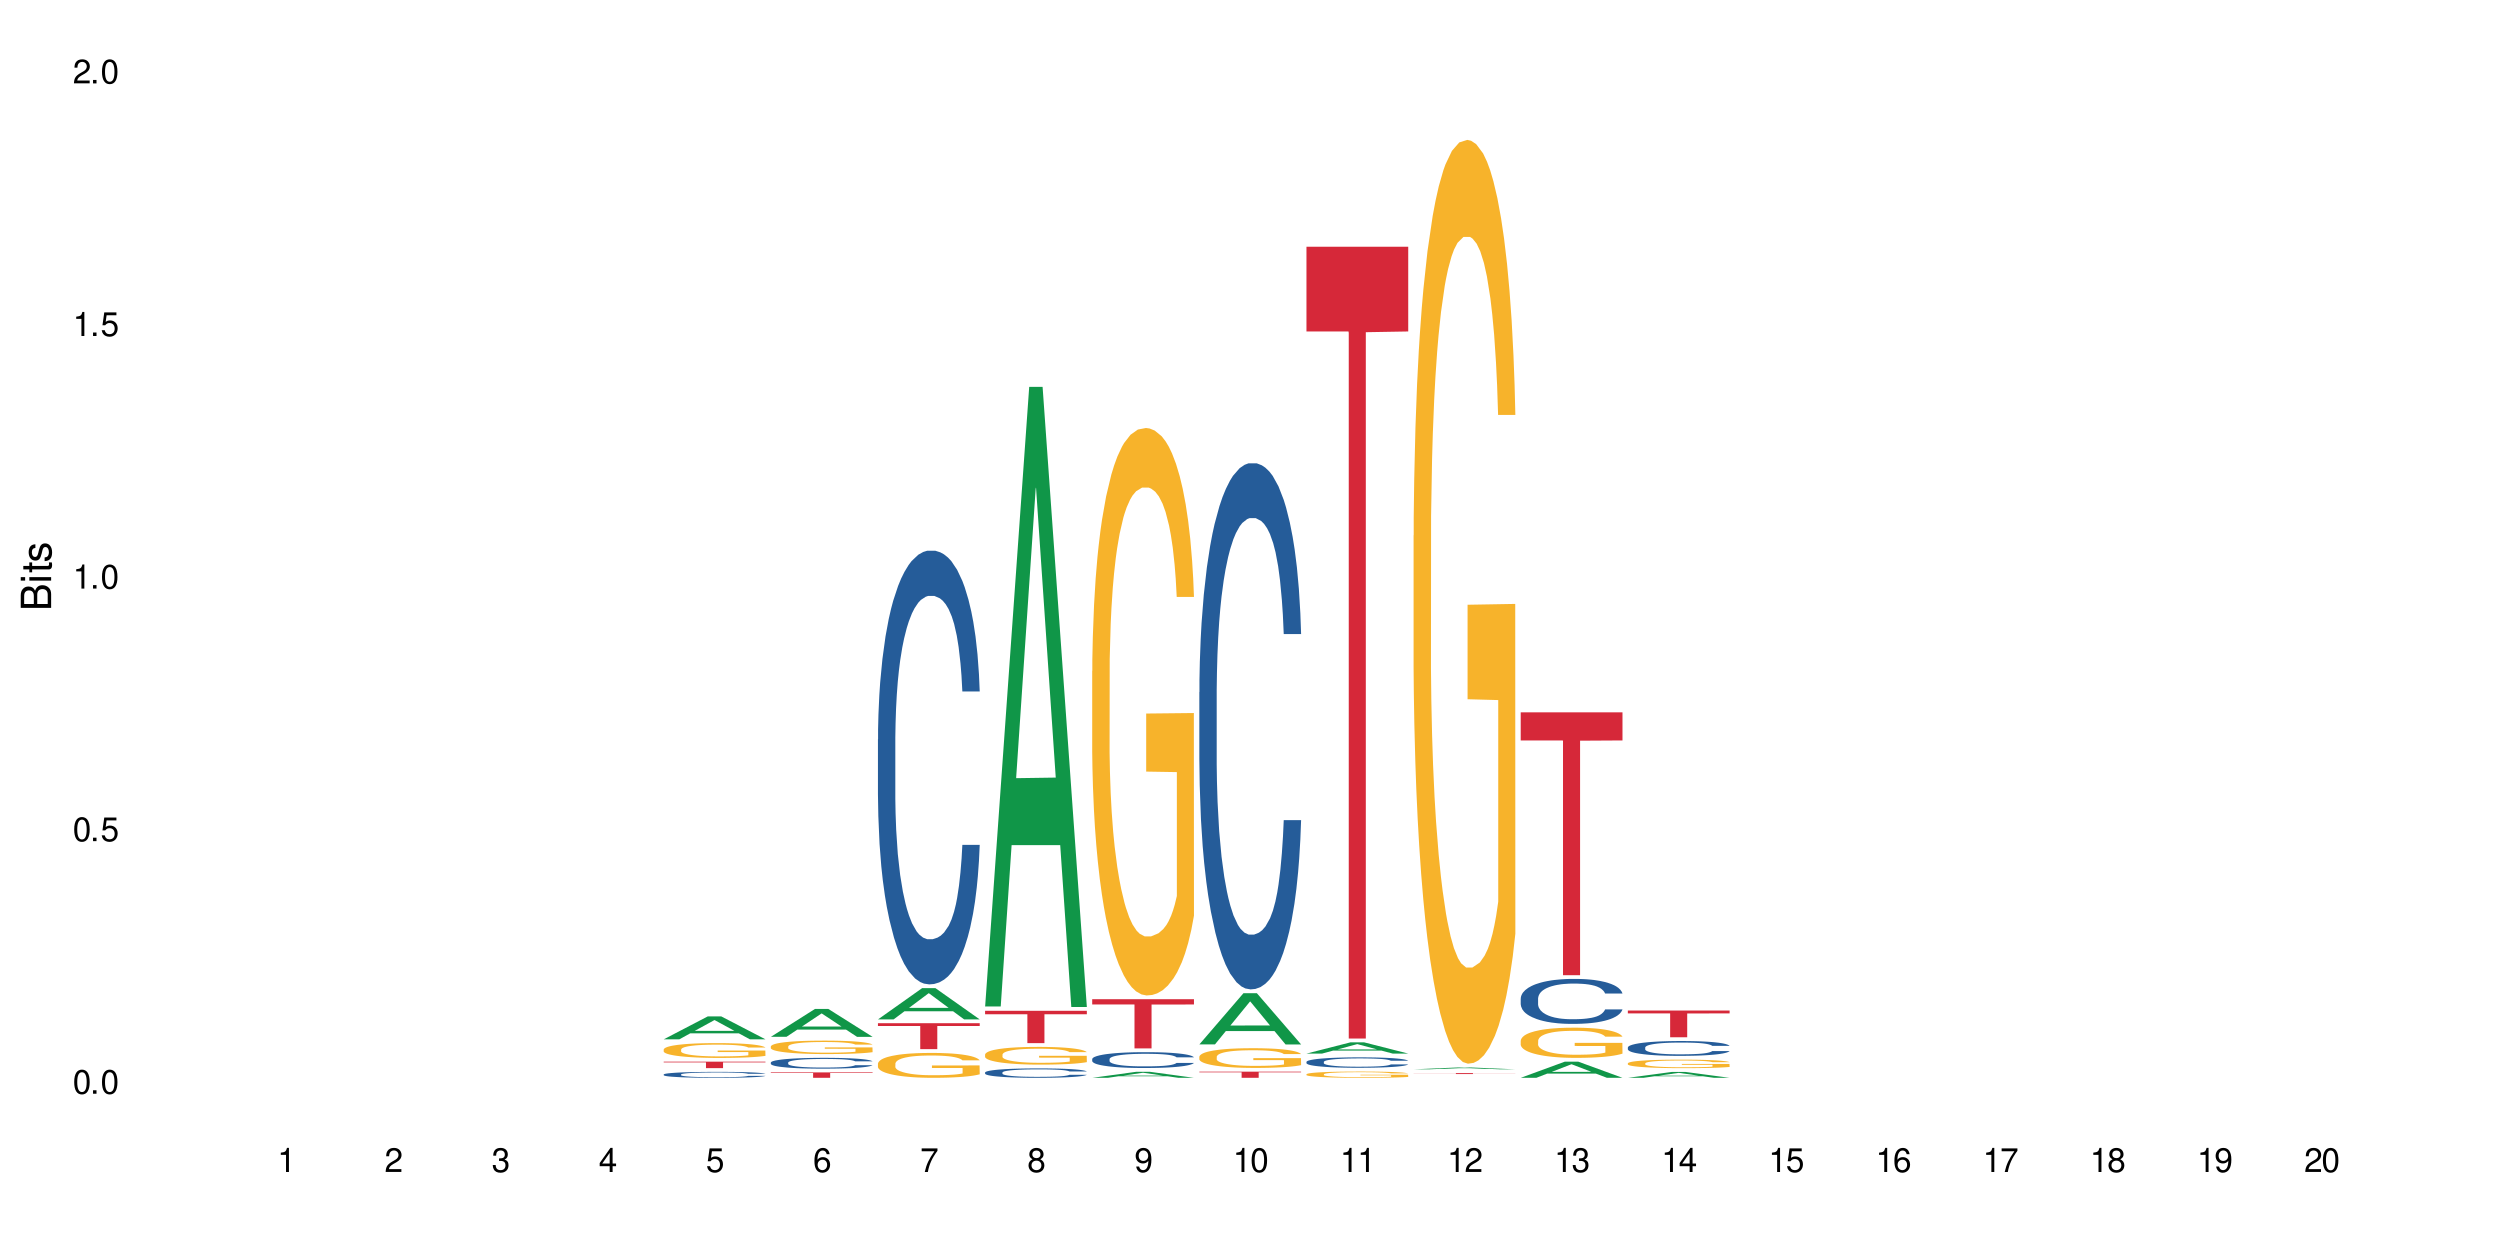 <?xml version="1.0" encoding="UTF-8"?>
<svg xmlns="http://www.w3.org/2000/svg" xmlns:xlink="http://www.w3.org/1999/xlink" width="720" height="360" viewBox="0 0 720 360">
<defs>
<g>
<g id="glyph-0-0">
</g>
<g id="glyph-0-1">
<path d="M 2.641 -6.938 C 2 -6.938 1.422 -6.656 1.078 -6.172 C 0.641 -5.562 0.406 -4.641 0.406 -3.359 C 0.406 -1.016 1.188 0.219 2.641 0.219 C 4.078 0.219 4.859 -1.016 4.859 -3.297 C 4.859 -4.641 4.656 -5.547 4.203 -6.172 C 3.844 -6.656 3.281 -6.938 2.641 -6.938 Z M 2.641 -6.188 C 3.547 -6.188 4 -5.25 4 -3.375 C 4 -1.406 3.562 -0.484 2.625 -0.484 C 1.734 -0.484 1.281 -1.438 1.281 -3.344 C 1.281 -5.25 1.734 -6.188 2.641 -6.188 Z M 2.641 -6.188 "/>
</g>
<g id="glyph-0-2">
<path d="M 1.828 -1 L 0.828 -1 L 0.828 0 L 1.828 0 Z M 1.828 -1 "/>
</g>
<g id="glyph-0-3">
<path d="M 4.562 -6.797 L 1.062 -6.797 L 0.547 -3.094 L 1.328 -3.094 C 1.719 -3.562 2.047 -3.734 2.578 -3.734 C 3.484 -3.734 4.062 -3.109 4.062 -2.094 C 4.062 -1.125 3.484 -0.531 2.578 -0.531 C 1.828 -0.531 1.375 -0.906 1.188 -1.672 L 0.328 -1.672 C 0.453 -1.109 0.547 -0.844 0.75 -0.594 C 1.125 -0.078 1.828 0.219 2.594 0.219 C 3.969 0.219 4.922 -0.781 4.922 -2.219 C 4.922 -3.562 4.031 -4.484 2.719 -4.484 C 2.25 -4.484 1.859 -4.359 1.469 -4.062 L 1.734 -5.969 L 4.562 -5.969 Z M 4.562 -6.797 "/>
</g>
<g id="glyph-0-4">
<path d="M 2.484 -4.938 L 2.484 0 L 3.328 0 L 3.328 -6.938 L 2.766 -6.938 C 2.469 -5.875 2.281 -5.734 0.984 -5.562 L 0.984 -4.938 Z M 2.484 -4.938 "/>
</g>
<g id="glyph-0-5">
<path d="M 4.859 -0.828 L 1.281 -0.828 C 1.359 -1.406 1.672 -1.781 2.5 -2.281 L 3.469 -2.828 C 4.406 -3.344 4.906 -4.062 4.906 -4.906 C 4.906 -5.484 4.672 -6.031 4.266 -6.406 C 3.859 -6.766 3.375 -6.938 2.719 -6.938 C 1.859 -6.938 1.219 -6.625 0.844 -6.031 C 0.609 -5.672 0.5 -5.234 0.484 -4.531 L 1.328 -4.531 C 1.359 -5.016 1.406 -5.281 1.531 -5.516 C 1.75 -5.938 2.188 -6.203 2.703 -6.203 C 3.469 -6.203 4.031 -5.641 4.031 -4.891 C 4.031 -4.344 3.719 -3.859 3.125 -3.516 L 2.234 -3 C 0.812 -2.172 0.406 -1.531 0.328 -0.016 L 4.859 -0.016 Z M 4.859 -0.828 "/>
</g>
<g id="glyph-0-6">
<path d="M 2.125 -3.188 L 2.578 -3.188 C 3.5 -3.188 3.984 -2.766 3.984 -1.922 C 3.984 -1.062 3.469 -0.531 2.594 -0.531 C 1.656 -0.531 1.203 -1 1.156 -2.016 L 0.312 -2.016 C 0.344 -1.453 0.438 -1.094 0.609 -0.781 C 0.953 -0.109 1.625 0.219 2.547 0.219 C 3.953 0.219 4.859 -0.625 4.859 -1.938 C 4.859 -2.828 4.516 -3.297 3.703 -3.594 C 4.344 -3.844 4.656 -4.328 4.656 -5.031 C 4.656 -6.219 3.875 -6.938 2.578 -6.938 C 1.203 -6.938 0.484 -6.172 0.453 -4.703 L 1.297 -4.703 C 1.312 -5.125 1.344 -5.359 1.453 -5.578 C 1.641 -5.969 2.062 -6.203 2.594 -6.203 C 3.344 -6.203 3.797 -5.75 3.797 -5 C 3.797 -4.516 3.609 -4.219 3.25 -4.047 C 3.016 -3.953 2.703 -3.922 2.125 -3.906 Z M 2.125 -3.188 "/>
</g>
<g id="glyph-0-7">
<path d="M 3.141 -1.672 L 3.141 0 L 3.984 0 L 3.984 -1.672 L 4.984 -1.672 L 4.984 -2.438 L 3.984 -2.438 L 3.984 -6.938 L 3.359 -6.938 L 0.266 -2.578 L 0.266 -1.672 Z M 3.141 -2.438 L 1 -2.438 L 3.141 -5.5 Z M 3.141 -2.438 "/>
</g>
<g id="glyph-0-8">
<path d="M 4.781 -5.125 C 4.609 -6.266 3.891 -6.938 2.844 -6.938 C 2.094 -6.938 1.422 -6.578 1.031 -5.953 C 0.594 -5.266 0.406 -4.422 0.406 -3.172 C 0.406 -2 0.578 -1.25 0.984 -0.641 C 1.359 -0.078 1.953 0.219 2.703 0.219 C 3.984 0.219 4.922 -0.75 4.922 -2.094 C 4.922 -3.375 4.062 -4.281 2.844 -4.281 C 2.172 -4.281 1.641 -4.031 1.281 -3.516 C 1.281 -5.234 1.828 -6.188 2.797 -6.188 C 3.391 -6.188 3.797 -5.797 3.938 -5.125 Z M 2.734 -3.531 C 3.547 -3.531 4.062 -2.953 4.062 -2.031 C 4.062 -1.156 3.484 -0.531 2.703 -0.531 C 1.922 -0.531 1.328 -1.188 1.328 -2.078 C 1.328 -2.938 1.906 -3.531 2.734 -3.531 Z M 2.734 -3.531 "/>
</g>
<g id="glyph-0-9">
<path d="M 4.984 -6.797 L 0.438 -6.797 L 0.438 -5.969 L 4.109 -5.969 C 2.5 -3.656 1.828 -2.234 1.328 0 L 2.219 0 C 2.594 -2.172 3.453 -4.047 4.984 -6.094 Z M 4.984 -6.797 "/>
</g>
<g id="glyph-0-10">
<path d="M 3.75 -3.656 C 4.469 -4.094 4.688 -4.438 4.688 -5.078 C 4.688 -6.172 3.844 -6.938 2.641 -6.938 C 1.438 -6.938 0.594 -6.172 0.594 -5.094 C 0.594 -4.438 0.812 -4.094 1.516 -3.656 C 0.734 -3.266 0.359 -2.703 0.359 -1.922 C 0.359 -0.656 1.281 0.219 2.641 0.219 C 3.984 0.219 4.922 -0.656 4.922 -1.922 C 4.922 -2.703 4.531 -3.266 3.75 -3.656 Z M 2.641 -6.188 C 3.359 -6.188 3.812 -5.75 3.812 -5.062 C 3.812 -4.406 3.344 -3.984 2.641 -3.984 C 1.922 -3.984 1.453 -4.406 1.453 -5.078 C 1.453 -5.75 1.922 -6.188 2.641 -6.188 Z M 2.641 -3.266 C 3.484 -3.266 4.062 -2.719 4.062 -1.906 C 4.062 -1.078 3.484 -0.531 2.625 -0.531 C 1.797 -0.531 1.219 -1.094 1.219 -1.906 C 1.219 -2.719 1.781 -3.266 2.641 -3.266 Z M 2.641 -3.266 "/>
</g>
<g id="glyph-0-11">
<path d="M 0.516 -1.578 C 0.672 -0.453 1.406 0.219 2.438 0.219 C 3.188 0.219 3.859 -0.141 4.266 -0.766 C 4.688 -1.453 4.891 -2.297 4.891 -3.547 C 4.891 -4.719 4.703 -5.453 4.312 -6.078 C 3.938 -6.641 3.344 -6.938 2.594 -6.938 C 1.297 -6.938 0.359 -5.969 0.359 -4.625 C 0.359 -3.344 1.234 -2.453 2.453 -2.453 C 3.094 -2.453 3.578 -2.672 4.016 -3.203 C 4 -1.484 3.469 -0.531 2.5 -0.531 C 1.906 -0.531 1.484 -0.906 1.359 -1.578 Z M 2.578 -6.203 C 3.375 -6.203 3.969 -5.531 3.969 -4.641 C 3.969 -3.797 3.391 -3.188 2.547 -3.188 C 1.734 -3.188 1.234 -3.766 1.234 -4.688 C 1.234 -5.562 1.797 -6.203 2.578 -6.203 Z M 2.578 -6.203 "/>
</g>
<g id="glyph-1-0">
</g>
<g id="glyph-1-1">
<path d="M 0 -0.953 L 0 -4.891 C 0 -5.719 -0.234 -6.344 -0.734 -6.797 C -1.188 -7.234 -1.812 -7.469 -2.5 -7.469 C -3.547 -7.469 -4.188 -7 -4.625 -5.875 C -4.984 -6.688 -5.625 -7.094 -6.531 -7.094 C -7.172 -7.094 -7.734 -6.859 -8.141 -6.391 C -8.562 -5.922 -8.75 -5.344 -8.75 -4.5 L -8.75 -0.953 Z M -4.984 -2.062 L -7.766 -2.062 L -7.766 -4.219 C -7.766 -4.844 -7.688 -5.203 -7.453 -5.5 C -7.219 -5.812 -6.859 -5.969 -6.375 -5.969 C -5.891 -5.969 -5.531 -5.812 -5.297 -5.5 C -5.062 -5.203 -4.984 -4.844 -4.984 -4.219 Z M -0.984 -2.062 L -4 -2.062 L -4 -4.781 C -4 -5.766 -3.438 -6.359 -2.484 -6.359 C -1.547 -6.359 -0.984 -5.766 -0.984 -4.781 Z M -0.984 -2.062 "/>
</g>
<g id="glyph-1-2">
<path d="M -6.281 -1.797 L -6.281 -0.797 L 0 -0.797 L 0 -1.797 Z M -8.75 -1.797 L -8.75 -0.797 L -7.484 -0.797 L -7.484 -1.797 Z M -8.75 -1.797 "/>
</g>
<g id="glyph-1-3">
<path d="M -6.281 -3.047 L -6.281 -2.016 L -8.016 -2.016 L -8.016 -1.016 L -6.281 -1.016 L -6.281 -0.172 L -5.469 -0.172 L -5.469 -1.016 L -0.719 -1.016 C -0.078 -1.016 0.281 -1.453 0.281 -2.234 C 0.281 -2.5 0.25 -2.719 0.188 -3.047 L -0.641 -3.047 C -0.609 -2.906 -0.594 -2.766 -0.594 -2.562 C -0.594 -2.141 -0.719 -2.016 -1.156 -2.016 L -5.469 -2.016 L -5.469 -3.047 Z M -6.281 -3.047 "/>
</g>
<g id="glyph-1-4">
<path d="M -4.531 -5.25 C -5.766 -5.25 -6.469 -4.422 -6.469 -2.969 C -6.469 -1.516 -5.719 -0.562 -4.547 -0.562 C -3.562 -0.562 -3.094 -1.062 -2.734 -2.562 L -2.516 -3.484 C -2.344 -4.188 -2.094 -4.469 -1.641 -4.469 C -1.047 -4.469 -0.641 -3.875 -0.641 -3 C -0.641 -2.453 -0.797 -2 -1.062 -1.75 C -1.25 -1.594 -1.422 -1.531 -1.875 -1.469 L -1.875 -0.406 C -0.422 -0.453 0.281 -1.266 0.281 -2.922 C 0.281 -4.5 -0.5 -5.516 -1.719 -5.516 C -2.656 -5.516 -3.172 -4.984 -3.469 -3.734 L -3.703 -2.766 C -3.891 -1.953 -4.156 -1.609 -4.594 -1.609 C -5.188 -1.609 -5.547 -2.125 -5.547 -2.938 C -5.547 -3.75 -5.203 -4.172 -4.531 -4.203 Z M -4.531 -5.25 "/>
</g>
</g>
</defs>
<rect x="-72" y="-36" width="864" height="432" fill="rgb(100%, 100%, 100%)" fill-opacity="1"/>
<path fill-rule="nonzero" fill="rgb(6.275%, 58.824%, 28.235%)" fill-opacity="1" d="M 191.145 299.324 L 191.176 299.316 L 203.855 292.715 L 207.707 292.715 L 220.453 299.328 L 215.977 299.328 L 212.781 297.602 L 198.785 297.602 L 195.652 299.324 L 191.145 299.324 L 200.129 296.887 L 211.496 296.883 L 205.828 293.793 L 205.766 293.789 L 205.703 293.809 L 200.098 296.883 L 200.129 296.887 Z M 191.145 299.324 "/>
<path fill-rule="nonzero" fill="rgb(14.51%, 36.078%, 60%)" fill-opacity="1" d="M 191.145 309.445 L 191.18 309.441 L 191.18 309.402 L 191.285 309.344 L 191.535 309.27 L 191.785 309.219 L 192.43 309.125 L 193.324 309.035 L 194.254 308.969 L 194.93 308.926 L 195.539 308.895 L 196.934 308.836 L 197.828 308.809 L 198.793 308.781 L 199.973 308.754 L 200.828 308.738 L 202.758 308.715 L 204.188 308.703 L 205.297 308.699 L 207.691 308.699 L 209.121 308.703 L 210.16 308.711 L 211.301 308.723 L 212.266 308.738 L 213.949 308.773 L 215.449 308.816 L 216.129 308.844 L 217.199 308.891 L 218.023 308.938 L 218.594 308.977 L 219.238 309.035 L 219.809 309.105 L 220.238 309.188 L 220.453 309.254 L 215.449 309.254 L 215.199 309.191 L 214.914 309.145 L 214.375 309.078 L 213.84 309.031 L 213.09 308.988 L 212.41 308.957 L 211.48 308.93 L 210.66 308.91 L 209.801 308.895 L 208.98 308.887 L 207.406 308.875 L 205.582 308.875 L 204.902 308.879 L 203.512 308.891 L 202.758 308.902 L 201.688 308.926 L 200.938 308.945 L 200.043 308.977 L 199.434 309.004 L 198.684 309.043 L 198.148 309.078 L 197.539 309.133 L 197.184 309.172 L 196.863 309.215 L 196.574 309.266 L 196.359 309.32 L 196.219 309.379 L 196.148 309.434 L 196.148 309.68 L 196.219 309.734 L 196.398 309.801 L 196.863 309.895 L 197.539 309.98 L 198.328 310.043 L 199.078 310.094 L 199.508 310.113 L 200.078 310.141 L 200.973 310.172 L 202.258 310.203 L 203.008 310.215 L 204.152 310.227 L 205.332 310.234 L 206.906 310.234 L 208.301 310.227 L 209.23 310.219 L 210.195 310.207 L 211.516 310.18 L 212.34 310.156 L 213.055 310.125 L 213.59 310.094 L 213.949 310.07 L 214.484 310.02 L 214.914 309.969 L 215.234 309.914 L 215.449 309.859 L 220.453 309.859 L 220.238 309.922 L 219.918 309.984 L 219.594 310.027 L 219.094 310.086 L 218.523 310.133 L 217.699 310.188 L 217.02 310.223 L 216.129 310.262 L 215.305 310.293 L 214.414 310.32 L 213.09 310.352 L 212.23 310.367 L 211.301 310.379 L 210.195 310.395 L 208.801 310.402 L 207.301 310.41 L 204.402 310.41 L 203.297 310.402 L 201.832 310.387 L 200.008 310.359 L 198.684 310.328 L 197.648 310.301 L 196.754 310.27 L 195.754 310.227 L 194.469 310.156 L 193.68 310.105 L 193.145 310.062 L 192.535 310 L 192.109 309.945 L 191.605 309.855 L 191.25 309.746 L 191.145 309.66 Z M 191.145 309.445 "/>
<path fill-rule="nonzero" fill="rgb(96.863%, 70.196%, 16.863%)" fill-opacity="1" d="M 191.145 302.242 L 191.18 302.238 L 191.18 302.16 L 191.32 301.984 L 191.68 301.742 L 192.145 301.543 L 192.645 301.391 L 192.965 301.309 L 193.5 301.191 L 193.965 301.105 L 195.145 300.93 L 196.648 300.766 L 197.469 300.695 L 198.398 300.629 L 199.723 300.555 L 200.328 300.527 L 202.188 300.465 L 204.297 300.426 L 206.621 300.414 L 207.691 300.418 L 209.156 300.434 L 211.16 300.477 L 212.305 300.516 L 213.195 300.555 L 214.125 300.605 L 215.27 300.684 L 216.344 300.777 L 217.199 300.871 L 218.059 300.988 L 218.773 301.113 L 219.379 301.25 L 219.918 301.414 L 220.238 301.547 L 220.453 301.684 L 215.484 301.684 L 215.199 301.547 L 214.875 301.445 L 214.34 301.316 L 213.805 301.223 L 213.27 301.148 L 212.266 301.047 L 211.41 300.984 L 210.336 300.93 L 209.301 300.895 L 208.121 300.871 L 207.406 300.863 L 205.512 300.863 L 203.797 300.891 L 202.797 300.922 L 202.082 300.953 L 201.078 301.012 L 200.473 301.059 L 200.113 301.09 L 199.043 301.211 L 198.328 301.32 L 197.934 301.395 L 197.434 301.512 L 197.074 301.613 L 196.684 301.77 L 196.469 301.887 L 196.184 302.152 L 196.148 302.855 L 196.254 303.004 L 196.469 303.164 L 196.754 303.305 L 197.184 303.449 L 197.613 303.562 L 198.363 303.715 L 199.008 303.816 L 199.508 303.883 L 200.473 303.988 L 200.863 304.023 L 201.793 304.094 L 202.758 304.148 L 203.938 304.195 L 204.832 304.219 L 206.262 304.238 L 208.086 304.238 L 210.23 304.215 L 211.59 304.184 L 212.52 304.152 L 213.125 304.125 L 213.875 304.082 L 214.414 304.043 L 214.914 304 L 215.52 303.934 L 215.52 303.004 L 206.691 303 L 206.691 302.562 L 220.418 302.559 L 220.453 304.082 L 219.703 304.188 L 218.773 304.289 L 217.879 304.367 L 216.949 304.434 L 215.629 304.508 L 214.555 304.555 L 212.91 304.609 L 211.41 304.645 L 209.836 304.668 L 208.441 304.68 L 206.797 304.684 L 205.332 304.676 L 203.762 304.652 L 202.508 304.621 L 201.367 304.582 L 200.223 304.531 L 198.793 304.449 L 197.863 304.383 L 196.898 304.301 L 195.934 304.203 L 195.074 304.098 L 194.504 304.016 L 193.93 303.922 L 193.324 303.805 L 192.75 303.672 L 192.32 303.551 L 191.93 303.414 L 191.645 303.289 L 191.355 303.113 L 191.215 302.973 L 191.145 302.852 Z M 191.145 302.242 "/>
<path fill-rule="nonzero" fill="rgb(83.922%, 15.686%, 22.353%)" fill-opacity="1" d="M 191.145 305.766 L 220.453 305.766 L 220.453 305.965 L 208.238 305.969 L 208.238 307.613 L 203.324 307.613 L 203.324 305.969 L 203.25 305.965 L 191.145 305.965 Z M 191.145 305.766 "/>
<path fill-rule="nonzero" fill="rgb(6.275%, 58.824%, 28.235%)" fill-opacity="1" d="M 221.996 298.605 L 222.027 298.598 L 234.711 290.578 L 238.562 290.578 L 251.305 298.613 L 246.828 298.613 L 243.633 296.516 L 229.637 296.516 L 226.504 298.605 L 221.996 298.605 L 230.984 295.648 L 242.352 295.641 L 236.684 291.891 L 236.621 291.883 L 236.559 291.906 L 230.953 295.641 L 230.984 295.648 Z M 221.996 298.605 "/>
<path fill-rule="nonzero" fill="rgb(14.51%, 36.078%, 60%)" fill-opacity="1" d="M 221.996 306.016 L 222.031 306.012 L 222.031 305.941 L 222.137 305.836 L 222.391 305.695 L 222.641 305.602 L 223.281 305.434 L 224.176 305.273 L 225.105 305.148 L 225.785 305.074 L 226.391 305.016 L 227.785 304.91 L 228.68 304.855 L 229.645 304.809 L 230.824 304.758 L 231.684 304.73 L 233.613 304.684 L 235.043 304.664 L 236.148 304.656 L 238.547 304.656 L 239.977 304.668 L 241.012 304.684 L 242.156 304.703 L 243.121 304.73 L 244.801 304.793 L 246.301 304.875 L 246.98 304.918 L 248.055 305.008 L 248.875 305.094 L 249.445 305.168 L 250.09 305.273 L 250.664 305.402 L 251.09 305.547 L 251.305 305.668 L 246.301 305.668 L 246.051 305.555 L 245.766 305.465 L 245.23 305.348 L 244.691 305.266 L 243.941 305.184 L 243.262 305.129 L 242.336 305.074 L 241.512 305.043 L 240.652 305.016 L 239.832 305 L 238.258 304.98 L 236.438 304.98 L 235.758 304.988 L 234.363 305.012 L 233.613 305.031 L 232.539 305.07 L 231.789 305.105 L 230.895 305.164 L 230.289 305.211 L 229.539 305.285 L 229 305.352 L 228.395 305.445 L 228.035 305.516 L 227.715 305.598 L 227.43 305.691 L 227.215 305.793 L 227.07 305.898 L 227 306 L 227 306.441 L 227.07 306.543 L 227.25 306.664 L 227.715 306.836 L 228.395 306.988 L 229.18 307.109 L 229.93 307.195 L 230.359 307.234 L 230.93 307.281 L 231.824 307.336 L 233.113 307.395 L 233.863 307.418 L 235.008 307.441 L 236.188 307.449 L 237.758 307.449 L 239.152 307.441 L 240.082 307.426 L 241.047 307.402 L 242.371 307.355 L 243.191 307.309 L 243.906 307.254 L 244.441 307.199 L 244.801 307.156 L 245.336 307.066 L 245.766 306.969 L 246.086 306.871 L 246.301 306.773 L 251.305 306.773 L 251.09 306.887 L 250.77 306.996 L 250.449 307.082 L 249.949 307.18 L 249.375 307.27 L 248.555 307.367 L 247.875 307.434 L 246.98 307.504 L 246.16 307.559 L 245.266 307.609 L 243.941 307.664 L 243.086 307.691 L 242.156 307.719 L 241.047 307.742 L 239.652 307.762 L 238.152 307.773 L 236.758 307.777 L 235.258 307.77 L 234.148 307.758 L 232.684 307.734 L 230.859 307.684 L 229.539 307.629 L 228.5 307.574 L 227.605 307.516 L 226.605 307.441 L 225.32 307.312 L 224.535 307.219 L 223.996 307.137 L 223.391 307.027 L 222.961 306.926 L 222.461 306.766 L 222.102 306.562 L 221.996 306.406 Z M 221.996 306.016 "/>
<path fill-rule="nonzero" fill="rgb(96.863%, 70.196%, 16.863%)" fill-opacity="1" d="M 221.996 301.359 L 222.031 301.355 L 222.031 301.285 L 222.176 301.125 L 222.531 300.906 L 222.996 300.727 L 223.496 300.582 L 223.82 300.508 L 224.355 300.402 L 224.82 300.324 L 226 300.164 L 227.5 300.016 L 228.32 299.953 L 229.25 299.895 L 230.574 299.828 L 231.184 299.801 L 233.039 299.746 L 235.148 299.711 L 237.473 299.699 L 238.547 299.703 L 240.012 299.715 L 242.012 299.754 L 243.156 299.793 L 244.051 299.828 L 244.98 299.871 L 246.121 299.941 L 247.195 300.027 L 248.055 300.113 L 248.91 300.219 L 249.625 300.332 L 250.234 300.457 L 250.77 300.605 L 251.09 300.727 L 251.305 300.852 L 246.336 300.852 L 246.051 300.727 L 245.73 300.633 L 245.195 300.516 L 244.656 300.43 L 244.121 300.363 L 243.121 300.273 L 242.262 300.215 L 241.191 300.164 L 240.152 300.133 L 238.973 300.113 L 238.258 300.105 L 236.363 300.105 L 234.648 300.129 L 233.648 300.16 L 232.934 300.188 L 231.934 300.238 L 231.324 300.281 L 230.969 300.312 L 229.895 300.422 L 229.18 300.52 L 228.785 300.586 L 228.285 300.691 L 227.93 300.789 L 227.535 300.93 L 227.32 301.035 L 227.035 301.277 L 227 301.914 L 227.105 302.047 L 227.32 302.191 L 227.605 302.32 L 228.035 302.453 L 228.465 302.555 L 229.215 302.695 L 229.859 302.785 L 230.359 302.848 L 231.324 302.941 L 231.719 302.973 L 232.648 303.039 L 233.613 303.086 L 234.793 303.129 L 235.688 303.152 L 237.117 303.168 L 238.938 303.168 L 241.082 303.148 L 242.441 303.117 L 243.371 303.09 L 243.977 303.066 L 244.73 303.027 L 245.266 302.992 L 245.766 302.953 L 246.375 302.895 L 246.375 302.047 L 237.543 302.043 L 237.543 301.648 L 251.27 301.645 L 251.305 303.027 L 250.555 303.121 L 249.625 303.215 L 248.73 303.285 L 247.805 303.344 L 246.48 303.414 L 245.406 303.453 L 243.766 303.504 L 242.262 303.535 L 240.691 303.559 L 239.297 303.566 L 237.652 303.57 L 236.188 303.566 L 234.613 303.543 L 233.363 303.516 L 232.219 303.48 L 231.074 303.434 L 229.645 303.359 L 228.715 303.301 L 227.75 303.227 L 226.785 303.137 L 225.926 303.043 L 225.355 302.969 L 224.785 302.883 L 224.176 302.777 L 223.605 302.656 L 223.176 302.547 L 222.781 302.422 L 222.496 302.305 L 222.211 302.145 L 222.066 302.02 L 221.996 301.91 Z M 221.996 301.359 "/>
<path fill-rule="nonzero" fill="rgb(83.922%, 15.686%, 22.353%)" fill-opacity="1" d="M 221.996 308.859 L 251.305 308.859 L 251.305 309.027 L 239.09 309.027 L 239.09 310.41 L 234.176 310.41 L 234.176 309.031 L 234.105 309.027 L 221.996 309.027 Z M 221.996 308.859 "/>
<path fill-rule="nonzero" fill="rgb(6.275%, 58.824%, 28.235%)" fill-opacity="1" d="M 252.848 293.586 L 252.879 293.578 L 265.562 284.59 L 269.414 284.59 L 282.16 293.594 L 277.68 293.594 L 274.488 291.246 L 260.488 291.246 L 257.359 293.586 L 252.848 293.586 L 261.836 290.273 L 273.203 290.266 L 267.535 286.062 L 267.473 286.055 L 267.41 286.078 L 261.805 290.266 L 261.836 290.273 Z M 252.848 293.586 "/>
<path fill-rule="nonzero" fill="rgb(14.51%, 36.078%, 60%)" fill-opacity="1" d="M 252.848 212.957 L 252.883 212.844 L 252.883 210.105 L 252.992 205.766 L 253.242 200.285 L 253.492 196.52 L 254.137 189.785 L 255.027 183.277 L 255.957 178.254 L 256.637 175.289 L 257.246 173.004 L 258.641 168.781 L 259.531 166.613 L 260.496 164.672 L 261.676 162.73 L 262.535 161.59 L 264.465 159.762 L 265.895 158.965 L 267.004 158.621 L 269.398 158.621 L 270.828 159.078 L 271.863 159.648 L 273.008 160.562 L 273.973 161.59 L 275.652 164.102 L 277.156 167.297 L 277.832 169.121 L 278.906 172.66 L 279.727 176.086 L 280.301 179.055 L 280.945 183.277 L 281.516 188.414 L 281.945 194.238 L 282.16 199.145 L 277.156 199.145 L 276.906 194.578 L 276.617 191.039 L 276.082 186.359 L 275.547 183.051 L 274.797 179.738 L 274.117 177.57 L 273.188 175.402 L 272.363 174.031 L 271.508 173.004 L 270.684 172.32 L 269.113 171.633 L 267.289 171.633 L 266.609 171.863 L 265.215 172.777 L 264.465 173.574 L 263.395 175.172 L 262.641 176.656 L 261.75 178.941 L 261.141 180.883 L 260.391 183.848 L 259.855 186.473 L 259.246 190.242 L 258.891 193.094 L 258.566 196.293 L 258.281 200.059 L 258.066 204.055 L 257.926 208.277 L 257.852 212.387 L 257.852 230.082 L 257.926 234.191 L 258.102 238.984 L 258.566 245.949 L 259.246 252 L 260.031 256.793 L 260.785 260.219 L 261.211 261.816 L 261.785 263.645 L 262.68 265.926 L 263.965 268.207 L 264.715 269.121 L 265.859 270.035 L 267.039 270.492 L 268.613 270.492 L 270.004 270.035 L 270.934 269.465 L 271.898 268.551 L 273.223 266.609 L 274.043 264.785 L 274.758 262.613 L 275.297 260.445 L 275.652 258.621 L 276.188 255.082 L 276.617 251.199 L 276.941 247.203 L 277.156 243.324 L 282.16 243.324 L 281.945 247.891 L 281.621 252.34 L 281.301 255.652 L 280.801 259.648 L 280.23 263.188 L 279.406 267.18 L 278.727 269.809 L 277.832 272.66 L 277.012 274.828 L 276.117 276.77 L 274.797 279.055 L 273.938 280.195 L 273.008 281.223 L 271.898 282.137 L 270.508 282.934 L 269.004 283.391 L 267.609 283.504 L 266.109 283.277 L 265 282.82 L 263.535 281.793 L 261.715 279.738 L 260.391 277.57 L 259.355 275.402 L 258.461 273.117 L 257.461 270.035 L 256.172 265.012 L 255.387 261.133 L 254.852 257.934 L 254.242 253.484 L 253.812 249.488 L 253.312 243.094 L 252.957 234.988 L 252.848 228.711 Z M 252.848 212.957 "/>
<path fill-rule="nonzero" fill="rgb(96.863%, 70.196%, 16.863%)" fill-opacity="1" d="M 252.848 306.312 L 252.883 306.305 L 252.883 306.176 L 253.027 305.879 L 253.383 305.473 L 253.848 305.141 L 254.352 304.879 L 254.672 304.742 L 255.207 304.543 L 255.672 304.398 L 256.852 304.105 L 258.352 303.832 L 259.176 303.711 L 260.105 303.602 L 261.426 303.477 L 262.035 303.43 L 263.895 303.328 L 266.004 303.262 L 268.324 303.242 L 269.398 303.246 L 270.863 303.273 L 272.863 303.348 L 274.008 303.41 L 274.902 303.477 L 275.832 303.562 L 276.977 303.691 L 278.047 303.852 L 278.906 304.008 L 279.766 304.203 L 280.48 304.414 L 281.086 304.641 L 281.621 304.918 L 281.945 305.148 L 282.16 305.375 L 277.191 305.375 L 276.906 305.148 L 276.582 304.969 L 276.047 304.754 L 275.512 304.598 L 274.973 304.473 L 273.973 304.301 L 273.117 304.195 L 272.043 304.105 L 271.008 304.047 L 269.828 304.008 L 269.113 303.992 L 267.219 303.992 L 265.5 304.039 L 264.5 304.094 L 263.785 304.145 L 262.785 304.242 L 262.176 304.32 L 261.82 304.375 L 260.746 304.578 L 260.031 304.762 L 259.641 304.883 L 259.141 305.082 L 258.781 305.258 L 258.391 305.52 L 258.176 305.715 L 257.887 306.16 L 257.852 307.34 L 257.961 307.59 L 258.176 307.859 L 258.461 308.094 L 258.891 308.344 L 259.316 308.531 L 260.07 308.789 L 260.711 308.957 L 261.211 309.07 L 262.176 309.246 L 262.57 309.305 L 263.5 309.422 L 264.465 309.516 L 265.645 309.594 L 266.539 309.633 L 267.969 309.664 L 269.793 309.664 L 271.938 309.625 L 273.293 309.574 L 274.223 309.52 L 274.832 309.477 L 275.582 309.402 L 276.117 309.336 L 276.617 309.266 L 277.227 309.152 L 277.227 307.59 L 268.398 307.582 L 268.398 306.848 L 282.121 306.844 L 282.16 309.402 L 281.406 309.578 L 280.48 309.75 L 279.586 309.883 L 278.656 309.992 L 277.332 310.117 L 276.262 310.195 L 274.617 310.285 L 273.117 310.348 L 271.543 310.387 L 270.148 310.406 L 268.504 310.41 L 267.039 310.398 L 265.465 310.359 L 264.215 310.309 L 263.07 310.242 L 261.926 310.156 L 260.496 310.02 L 259.57 309.906 L 258.602 309.77 L 257.637 309.605 L 256.781 309.43 L 256.207 309.293 L 255.637 309.133 L 255.027 308.938 L 254.457 308.715 L 254.027 308.512 L 253.637 308.285 L 253.348 308.066 L 253.062 307.773 L 252.922 307.535 L 252.848 307.332 Z M 252.848 306.312 "/>
<path fill-rule="nonzero" fill="rgb(83.922%, 15.686%, 22.353%)" fill-opacity="1" d="M 252.848 294.68 L 282.16 294.68 L 282.16 295.48 L 269.941 295.488 L 269.941 302.156 L 265.027 302.156 L 265.027 295.496 L 264.957 295.48 L 252.848 295.48 Z M 252.848 294.68 "/>
<path fill-rule="nonzero" fill="rgb(6.275%, 58.824%, 28.235%)" fill-opacity="1" d="M 283.703 289.855 L 283.734 289.688 L 296.414 111.41 L 300.266 111.41 L 313.012 290.023 L 308.535 290.023 L 305.34 243.398 L 291.344 243.398 L 288.211 289.855 L 283.703 289.855 L 292.688 224.113 L 304.055 223.945 L 298.387 140.594 L 298.324 140.426 L 298.262 140.93 L 292.656 223.945 L 292.688 224.113 Z M 283.703 289.855 "/>
<path fill-rule="nonzero" fill="rgb(14.51%, 36.078%, 60%)" fill-opacity="1" d="M 283.703 308.879 L 283.738 308.875 L 283.738 308.816 L 283.844 308.723 L 284.094 308.605 L 284.344 308.523 L 284.988 308.375 L 285.883 308.234 L 286.812 308.125 L 287.492 308.062 L 288.098 308.012 L 289.492 307.918 L 290.387 307.871 L 291.352 307.828 L 292.531 307.789 L 293.387 307.762 L 295.316 307.723 L 296.746 307.707 L 297.855 307.699 L 300.25 307.699 L 301.68 307.707 L 302.719 307.723 L 303.859 307.742 L 304.828 307.762 L 306.508 307.816 L 308.008 307.887 L 308.688 307.926 L 309.758 308.004 L 310.582 308.078 L 311.152 308.141 L 311.797 308.234 L 312.367 308.348 L 312.797 308.473 L 313.012 308.578 L 308.008 308.578 L 307.758 308.48 L 307.473 308.402 L 306.934 308.301 L 306.398 308.23 L 305.648 308.156 L 304.969 308.109 L 304.039 308.062 L 303.219 308.035 L 302.359 308.012 L 301.539 307.996 L 299.965 307.98 L 298.141 307.98 L 297.465 307.984 L 296.07 308.008 L 295.316 308.023 L 294.246 308.059 L 293.496 308.09 L 292.602 308.141 L 291.992 308.184 L 291.242 308.246 L 290.707 308.305 L 290.098 308.387 L 289.742 308.449 L 289.422 308.516 L 289.133 308.598 L 288.922 308.684 L 288.777 308.777 L 288.707 308.867 L 288.707 309.25 L 288.777 309.34 L 288.957 309.445 L 289.422 309.594 L 290.098 309.727 L 290.887 309.832 L 291.637 309.906 L 292.066 309.941 L 292.637 309.98 L 293.531 310.031 L 294.816 310.078 L 295.57 310.098 L 296.711 310.117 L 297.891 310.129 L 299.465 310.129 L 300.859 310.117 L 301.789 310.105 L 302.754 310.086 L 304.074 310.043 L 304.898 310.004 L 305.613 309.957 L 306.148 309.91 L 306.508 309.871 L 307.043 309.793 L 307.473 309.711 L 307.793 309.621 L 308.008 309.539 L 313.012 309.539 L 312.797 309.637 L 312.477 309.734 L 312.152 309.805 L 311.652 309.895 L 311.082 309.969 L 310.258 310.059 L 309.582 310.113 L 308.688 310.176 L 307.863 310.223 L 306.973 310.266 L 305.648 310.316 L 304.789 310.34 L 303.859 310.363 L 302.754 310.383 L 301.359 310.398 L 299.859 310.41 L 298.465 310.41 L 296.961 310.406 L 295.855 310.398 L 294.391 310.375 L 292.566 310.328 L 291.242 310.281 L 290.207 310.234 L 289.312 310.188 L 288.312 310.117 L 287.027 310.008 L 286.238 309.926 L 285.703 309.855 L 285.094 309.758 L 284.668 309.672 L 284.168 309.535 L 283.809 309.359 L 283.703 309.223 Z M 283.703 308.879 "/>
<path fill-rule="nonzero" fill="rgb(96.863%, 70.196%, 16.863%)" fill-opacity="1" d="M 283.703 303.691 L 283.738 303.688 L 283.738 303.594 L 283.879 303.383 L 284.238 303.094 L 284.703 302.855 L 285.203 302.668 L 285.523 302.57 L 286.059 302.43 L 286.523 302.328 L 287.703 302.117 L 289.207 301.922 L 290.027 301.84 L 290.957 301.758 L 292.281 301.672 L 292.887 301.637 L 294.746 301.562 L 296.855 301.516 L 299.18 301.504 L 300.25 301.508 L 301.715 301.527 L 303.719 301.578 L 304.863 301.625 L 305.754 301.672 L 306.684 301.73 L 307.828 301.824 L 308.902 301.938 L 309.758 302.047 L 310.617 302.188 L 311.332 302.336 L 311.938 302.5 L 312.477 302.695 L 312.797 302.859 L 313.012 303.023 L 308.043 303.023 L 307.758 302.859 L 307.434 302.734 L 306.898 302.582 L 306.363 302.469 L 305.828 302.379 L 304.828 302.258 L 303.969 302.184 L 302.895 302.117 L 301.859 302.078 L 300.68 302.047 L 299.965 302.039 L 298.07 302.039 L 296.355 302.07 L 295.355 302.109 L 294.641 302.145 L 293.637 302.215 L 293.031 302.273 L 292.672 302.309 L 291.602 302.453 L 290.887 302.586 L 290.492 302.672 L 289.992 302.812 L 289.637 302.941 L 289.242 303.125 L 289.027 303.266 L 288.742 303.586 L 288.707 304.426 L 288.812 304.602 L 289.027 304.793 L 289.312 304.961 L 289.742 305.137 L 290.172 305.273 L 290.922 305.457 L 291.566 305.578 L 292.066 305.656 L 293.031 305.781 L 293.422 305.824 L 294.352 305.91 L 295.316 305.973 L 296.496 306.031 L 297.391 306.059 L 298.82 306.082 L 300.645 306.082 L 302.789 306.055 L 304.148 306.016 L 305.078 305.98 L 305.684 305.945 L 306.434 305.895 L 306.973 305.848 L 307.473 305.797 L 308.078 305.719 L 308.078 304.602 L 299.25 304.598 L 299.25 304.074 L 312.977 304.07 L 313.012 305.895 L 312.262 306.02 L 311.332 306.141 L 310.438 306.234 L 309.508 306.316 L 308.188 306.402 L 307.113 306.461 L 305.469 306.523 L 303.969 306.566 L 302.395 306.594 L 301 306.609 L 299.355 306.613 L 297.891 306.605 L 296.32 306.578 L 295.066 306.539 L 293.926 306.492 L 292.781 306.43 L 291.352 306.332 L 290.422 306.254 L 289.457 306.156 L 288.492 306.039 L 287.633 305.914 L 287.062 305.816 L 286.488 305.703 L 285.883 305.562 L 285.309 305.406 L 284.883 305.262 L 284.488 305.098 L 284.203 304.941 L 283.914 304.734 L 283.773 304.562 L 283.703 304.418 Z M 283.703 303.691 "/>
<path fill-rule="nonzero" fill="rgb(83.922%, 15.686%, 22.353%)" fill-opacity="1" d="M 283.703 291.109 L 313.012 291.109 L 313.012 292.105 L 300.797 292.113 L 300.797 300.418 L 295.883 300.418 L 295.883 292.121 L 295.809 292.105 L 283.703 292.105 Z M 283.703 291.109 "/>
<path fill-rule="nonzero" fill="rgb(6.275%, 58.824%, 28.235%)" fill-opacity="1" d="M 314.555 310.41 L 314.586 310.41 L 327.27 308.672 L 331.121 308.672 L 343.863 310.41 L 339.387 310.41 L 336.191 309.957 L 322.195 309.957 L 319.062 310.41 L 314.555 310.41 L 323.543 309.77 L 334.91 309.77 L 329.242 308.957 L 329.18 308.957 L 329.117 308.961 L 323.512 309.77 L 323.543 309.77 Z M 314.555 310.41 "/>
<path fill-rule="nonzero" fill="rgb(14.51%, 36.078%, 60%)" fill-opacity="1" d="M 314.555 305.012 L 314.59 305.008 L 314.59 304.906 L 314.695 304.75 L 314.949 304.547 L 315.199 304.41 L 315.84 304.164 L 316.734 303.926 L 317.664 303.742 L 318.344 303.633 L 318.949 303.551 L 320.344 303.398 L 321.238 303.316 L 322.203 303.246 L 323.383 303.176 L 324.242 303.133 L 326.172 303.066 L 327.602 303.039 L 328.711 303.027 L 331.105 303.027 L 332.535 303.043 L 333.57 303.062 L 334.715 303.098 L 335.68 303.133 L 337.359 303.227 L 338.859 303.344 L 339.539 303.41 L 340.613 303.539 L 341.434 303.664 L 342.004 303.773 L 342.648 303.926 L 343.223 304.113 L 343.648 304.328 L 343.863 304.508 L 338.859 304.508 L 338.609 304.34 L 338.324 304.211 L 337.789 304.039 L 337.25 303.918 L 336.5 303.797 L 335.82 303.719 L 334.895 303.641 L 334.07 303.59 L 333.211 303.551 L 332.391 303.527 L 330.816 303.5 L 328.996 303.5 L 328.316 303.508 L 326.922 303.543 L 326.172 303.57 L 325.098 303.629 L 324.348 303.684 L 323.453 303.77 L 322.848 303.84 L 322.098 303.949 L 321.559 304.043 L 320.953 304.18 L 320.594 304.285 L 320.273 304.402 L 319.988 304.539 L 319.773 304.684 L 319.629 304.84 L 319.559 304.988 L 319.559 305.637 L 319.629 305.785 L 319.809 305.961 L 320.273 306.215 L 320.953 306.438 L 321.738 306.613 L 322.488 306.738 L 322.918 306.797 L 323.492 306.863 L 324.383 306.945 L 325.672 307.027 L 326.422 307.062 L 327.566 307.098 L 328.746 307.113 L 330.316 307.113 L 331.711 307.098 L 332.641 307.074 L 333.605 307.043 L 334.93 306.973 L 335.75 306.902 L 336.465 306.824 L 337 306.746 L 337.359 306.68 L 337.895 306.551 L 338.324 306.406 L 338.645 306.262 L 338.859 306.121 L 343.863 306.121 L 343.648 306.285 L 343.328 306.449 L 343.008 306.57 L 342.508 306.715 L 341.934 306.844 L 341.113 306.992 L 340.434 307.086 L 339.539 307.191 L 338.719 307.27 L 337.824 307.344 L 336.5 307.426 L 335.645 307.469 L 334.715 307.504 L 333.605 307.539 L 332.211 307.566 L 330.711 307.582 L 329.316 307.59 L 327.816 307.578 L 326.707 307.562 L 325.242 307.527 L 323.418 307.449 L 322.098 307.371 L 321.059 307.293 L 320.168 307.207 L 319.164 307.098 L 317.879 306.914 L 317.094 306.77 L 316.555 306.652 L 315.949 306.492 L 315.52 306.344 L 315.02 306.113 L 314.66 305.816 L 314.555 305.586 Z M 314.555 305.012 "/>
<path fill-rule="nonzero" fill="rgb(96.863%, 70.196%, 16.863%)" fill-opacity="1" d="M 314.555 193.262 L 314.59 193.113 L 314.59 190.129 L 314.734 183.41 L 315.09 174.156 L 315.555 166.547 L 316.055 160.574 L 316.379 157.441 L 316.914 152.965 L 317.379 149.68 L 318.559 142.965 L 320.059 136.695 L 320.883 134.008 L 321.809 131.473 L 323.133 128.637 L 323.742 127.59 L 325.598 125.203 L 327.707 123.711 L 330.031 123.262 L 331.105 123.41 L 332.57 124.008 L 334.57 125.652 L 335.715 127.145 L 336.609 128.637 L 337.539 130.574 L 338.68 133.562 L 339.754 137.145 L 340.613 140.727 L 341.469 145.203 L 342.184 149.98 L 342.793 155.203 L 343.328 161.473 L 343.648 166.695 L 343.863 171.918 L 338.895 171.918 L 338.609 166.695 L 338.289 162.664 L 337.754 157.738 L 337.215 154.156 L 336.68 151.32 L 335.68 147.441 L 334.82 145.055 L 333.75 142.965 L 332.711 141.621 L 331.531 140.727 L 330.816 140.426 L 328.922 140.426 L 327.207 141.473 L 326.207 142.664 L 325.492 143.859 L 324.492 146.098 L 323.883 147.891 L 323.527 149.082 L 322.453 153.711 L 321.738 157.891 L 321.344 160.727 L 320.844 165.203 L 320.488 169.23 L 320.094 175.203 L 319.879 179.68 L 319.594 189.828 L 319.559 216.695 L 319.664 222.367 L 319.879 228.484 L 320.168 233.859 L 320.594 239.531 L 321.023 243.859 L 321.773 249.68 L 322.418 253.559 L 322.918 256.098 L 323.883 260.129 L 324.277 261.469 L 325.207 264.156 L 326.172 266.246 L 327.352 268.039 L 328.246 268.934 L 329.676 269.68 L 331.496 269.68 L 333.641 268.785 L 335 267.59 L 335.93 266.395 L 336.535 265.352 L 337.289 263.711 L 337.824 262.215 L 338.324 260.574 L 338.934 258.039 L 338.934 222.367 L 330.102 222.219 L 330.102 205.5 L 343.828 205.352 L 343.863 263.711 L 343.113 267.738 L 342.184 271.621 L 341.289 274.605 L 340.363 277.141 L 339.039 279.977 L 337.965 281.77 L 336.324 283.859 L 334.82 285.203 L 333.25 286.098 L 331.855 286.543 L 330.211 286.695 L 328.746 286.395 L 327.172 285.5 L 325.922 284.305 L 324.777 282.812 L 323.633 280.875 L 322.203 277.738 L 321.273 275.203 L 320.309 272.066 L 319.344 268.336 L 318.484 264.305 L 317.914 261.172 L 317.344 257.59 L 316.734 253.113 L 316.164 248.039 L 315.734 243.41 L 315.34 238.188 L 315.055 233.262 L 314.77 226.547 L 314.625 221.172 L 314.555 216.547 Z M 314.555 193.262 "/>
<path fill-rule="nonzero" fill="rgb(83.922%, 15.686%, 22.353%)" fill-opacity="1" d="M 314.555 287.777 L 343.863 287.777 L 343.863 289.293 L 331.648 289.309 L 331.648 301.941 L 326.734 301.941 L 326.734 289.32 L 326.664 289.293 L 314.555 289.293 Z M 314.555 287.777 "/>
<path fill-rule="nonzero" fill="rgb(6.275%, 58.824%, 28.235%)" fill-opacity="1" d="M 345.406 300.781 L 345.438 300.77 L 358.121 286.035 L 361.973 286.035 L 374.719 300.797 L 370.238 300.797 L 367.047 296.941 L 353.047 296.941 L 349.918 300.781 L 345.406 300.781 L 354.395 295.348 L 365.762 295.336 L 360.094 288.445 L 360.031 288.434 L 359.969 288.473 L 354.363 295.336 L 354.395 295.348 Z M 345.406 300.781 "/>
<path fill-rule="nonzero" fill="rgb(14.51%, 36.078%, 60%)" fill-opacity="1" d="M 345.406 199.363 L 345.441 199.227 L 345.441 195.902 L 345.551 190.641 L 345.801 183.992 L 346.051 179.422 L 346.695 171.25 L 347.586 163.355 L 348.516 157.262 L 349.195 153.664 L 349.805 150.895 L 351.199 145.77 L 352.09 143.137 L 353.055 140.781 L 354.234 138.43 L 355.094 137.043 L 357.023 134.828 L 358.453 133.859 L 359.562 133.441 L 361.957 133.441 L 363.387 133.996 L 364.422 134.691 L 365.566 135.797 L 366.531 137.043 L 368.211 140.09 L 369.715 143.969 L 370.391 146.184 L 371.465 150.477 L 372.285 154.633 L 372.859 158.234 L 373.504 163.355 L 374.074 169.59 L 374.504 176.652 L 374.719 182.605 L 369.715 182.605 L 369.465 177.066 L 369.176 172.773 L 368.641 167.098 L 368.105 163.078 L 367.355 159.062 L 366.676 156.434 L 365.746 153.801 L 364.922 152.141 L 364.066 150.895 L 363.242 150.062 L 361.672 149.23 L 359.848 149.23 L 359.168 149.508 L 357.773 150.617 L 357.023 151.586 L 355.953 153.523 L 355.199 155.324 L 354.309 158.094 L 353.699 160.449 L 352.949 164.051 L 352.414 167.234 L 351.805 171.805 L 351.449 175.266 L 351.125 179.145 L 350.84 183.715 L 350.625 188.562 L 350.484 193.688 L 350.41 198.672 L 350.41 220.137 L 350.484 225.121 L 350.66 230.938 L 351.125 239.387 L 351.805 246.727 L 352.59 252.543 L 353.344 256.699 L 353.77 258.637 L 354.344 260.852 L 355.238 263.621 L 356.523 266.391 L 357.273 267.5 L 358.418 268.609 L 359.598 269.164 L 361.172 269.164 L 362.562 268.609 L 363.492 267.914 L 364.457 266.809 L 365.781 264.453 L 366.605 262.238 L 367.32 259.605 L 367.855 256.977 L 368.211 254.758 L 368.75 250.465 L 369.176 245.758 L 369.5 240.91 L 369.715 236.203 L 374.719 236.203 L 374.504 241.742 L 374.18 247.141 L 373.859 251.16 L 373.359 256.004 L 372.789 260.301 L 371.965 265.145 L 371.285 268.332 L 370.391 271.793 L 369.57 274.426 L 368.676 276.777 L 367.355 279.551 L 366.496 280.934 L 365.566 282.18 L 364.457 283.289 L 363.066 284.258 L 361.562 284.812 L 360.168 284.949 L 358.668 284.672 L 357.559 284.117 L 356.094 282.871 L 354.273 280.379 L 352.949 277.75 L 351.914 275.117 L 351.02 272.348 L 350.02 268.609 L 348.73 262.516 L 347.945 257.805 L 347.41 253.93 L 346.801 248.527 L 346.371 243.68 L 345.871 235.926 L 345.516 226.094 L 345.406 218.477 Z M 345.406 199.363 "/>
<path fill-rule="nonzero" fill="rgb(96.863%, 70.196%, 16.863%)" fill-opacity="1" d="M 345.406 304.316 L 345.441 304.309 L 345.441 304.207 L 345.586 303.973 L 345.945 303.652 L 346.406 303.387 L 346.91 303.18 L 347.23 303.07 L 347.766 302.914 L 348.23 302.801 L 349.41 302.566 L 350.91 302.348 L 351.734 302.254 L 352.664 302.168 L 353.984 302.066 L 354.594 302.031 L 356.453 301.949 L 358.562 301.898 L 360.883 301.883 L 361.957 301.887 L 363.422 301.906 L 365.426 301.965 L 366.566 302.016 L 367.461 302.066 L 368.391 302.137 L 369.535 302.238 L 370.605 302.363 L 371.465 302.488 L 372.324 302.645 L 373.039 302.809 L 373.645 302.992 L 374.18 303.211 L 374.504 303.391 L 374.719 303.574 L 369.75 303.574 L 369.465 303.391 L 369.141 303.25 L 368.605 303.078 L 368.07 302.957 L 367.531 302.855 L 366.531 302.723 L 365.676 302.641 L 364.602 302.566 L 363.566 302.52 L 362.387 302.488 L 361.672 302.477 L 359.777 302.477 L 358.062 302.516 L 357.059 302.555 L 356.344 302.598 L 355.344 302.676 L 354.738 302.738 L 354.379 302.777 L 353.309 302.941 L 352.59 303.086 L 352.199 303.184 L 351.699 303.34 L 351.34 303.48 L 350.949 303.688 L 350.734 303.844 L 350.445 304.195 L 350.41 305.129 L 350.52 305.328 L 350.734 305.539 L 351.02 305.727 L 351.449 305.922 L 351.875 306.074 L 352.629 306.277 L 353.27 306.41 L 353.77 306.5 L 354.738 306.641 L 355.129 306.688 L 356.059 306.777 L 357.023 306.852 L 358.203 306.914 L 359.098 306.945 L 360.527 306.973 L 362.352 306.973 L 364.496 306.941 L 365.852 306.898 L 366.781 306.855 L 367.391 306.82 L 368.141 306.762 L 368.676 306.711 L 369.176 306.656 L 369.785 306.566 L 369.785 305.328 L 360.957 305.32 L 360.957 304.738 L 374.684 304.734 L 374.719 306.762 L 373.969 306.902 L 373.039 307.039 L 372.145 307.141 L 371.215 307.23 L 369.891 307.328 L 368.82 307.391 L 367.176 307.465 L 365.676 307.512 L 364.102 307.543 L 362.707 307.559 L 361.062 307.562 L 359.598 307.551 L 358.023 307.52 L 356.773 307.48 L 355.629 307.43 L 354.484 307.359 L 353.055 307.25 L 352.129 307.164 L 351.16 307.055 L 350.195 306.926 L 349.34 306.785 L 348.766 306.676 L 348.195 306.551 L 347.586 306.395 L 347.016 306.219 L 346.586 306.059 L 346.195 305.875 L 345.906 305.707 L 345.621 305.473 L 345.48 305.285 L 345.406 305.125 Z M 345.406 304.316 "/>
<path fill-rule="nonzero" fill="rgb(83.922%, 15.686%, 22.353%)" fill-opacity="1" d="M 345.406 308.648 L 374.719 308.648 L 374.719 308.836 L 362.5 308.84 L 362.5 310.41 L 357.586 310.41 L 357.586 308.84 L 357.516 308.836 L 345.406 308.836 Z M 345.406 308.648 "/>
<path fill-rule="nonzero" fill="rgb(6.275%, 58.824%, 28.235%)" fill-opacity="1" d="M 376.262 303.43 L 376.293 303.426 L 388.973 300.184 L 392.824 300.184 L 405.57 303.43 L 401.094 303.43 L 397.898 302.582 L 383.902 302.582 L 380.77 303.43 L 376.262 303.43 L 385.246 302.234 L 396.613 302.23 L 390.945 300.715 L 390.883 300.711 L 390.82 300.723 L 385.215 302.23 L 385.246 302.234 Z M 376.262 303.43 "/>
<path fill-rule="nonzero" fill="rgb(14.51%, 36.078%, 60%)" fill-opacity="1" d="M 376.262 305.824 L 376.297 305.82 L 376.297 305.758 L 376.402 305.652 L 376.652 305.52 L 376.902 305.43 L 377.547 305.266 L 378.441 305.109 L 379.371 304.988 L 380.051 304.918 L 380.656 304.863 L 382.051 304.762 L 382.945 304.707 L 383.91 304.664 L 385.09 304.617 L 385.945 304.59 L 387.879 304.543 L 389.309 304.523 L 390.414 304.516 L 392.809 304.516 L 394.238 304.527 L 395.277 304.543 L 396.418 304.562 L 397.387 304.59 L 399.066 304.648 L 400.566 304.727 L 401.246 304.77 L 402.316 304.855 L 403.141 304.938 L 403.711 305.008 L 404.355 305.109 L 404.926 305.234 L 405.355 305.375 L 405.57 305.492 L 400.566 305.492 L 400.316 305.383 L 400.031 305.297 L 399.492 305.184 L 398.957 305.105 L 398.207 305.023 L 397.527 304.973 L 396.598 304.922 L 395.777 304.887 L 394.918 304.863 L 394.098 304.848 L 392.523 304.828 L 390.699 304.828 L 390.023 304.836 L 388.629 304.855 L 387.879 304.875 L 386.805 304.914 L 386.055 304.949 L 385.16 305.004 L 384.555 305.051 L 383.801 305.125 L 383.266 305.188 L 382.66 305.277 L 382.301 305.348 L 381.98 305.422 L 381.691 305.516 L 381.48 305.609 L 381.336 305.711 L 381.266 305.812 L 381.266 306.238 L 381.336 306.336 L 381.516 306.453 L 381.98 306.617 L 382.66 306.766 L 383.445 306.879 L 384.195 306.961 L 384.625 307 L 385.195 307.047 L 386.09 307.102 L 387.375 307.156 L 388.129 307.176 L 389.27 307.199 L 390.449 307.211 L 392.023 307.211 L 393.418 307.199 L 394.348 307.184 L 395.312 307.164 L 396.633 307.117 L 397.457 307.074 L 398.172 307.02 L 398.707 306.969 L 399.066 306.926 L 399.602 306.84 L 400.031 306.746 L 400.352 306.648 L 400.566 306.555 L 405.57 306.555 L 405.355 306.664 L 405.035 306.773 L 404.711 306.852 L 404.211 306.949 L 403.641 307.035 L 402.816 307.129 L 402.141 307.195 L 401.246 307.262 L 400.422 307.312 L 399.531 307.359 L 398.207 307.418 L 397.348 307.445 L 396.418 307.469 L 395.312 307.492 L 393.918 307.508 L 392.418 307.52 L 391.023 307.523 L 389.52 307.52 L 388.414 307.508 L 386.949 307.48 L 385.125 307.434 L 383.801 307.379 L 382.766 307.328 L 381.871 307.273 L 380.871 307.199 L 379.586 307.078 L 378.797 306.984 L 378.262 306.906 L 377.652 306.801 L 377.227 306.703 L 376.727 306.551 L 376.367 306.355 L 376.262 306.203 Z M 376.262 305.824 "/>
<path fill-rule="nonzero" fill="rgb(96.863%, 70.196%, 16.863%)" fill-opacity="1" d="M 376.262 309.379 L 376.297 309.379 L 376.297 309.348 L 376.438 309.273 L 376.797 309.168 L 377.262 309.086 L 377.762 309.02 L 378.082 308.984 L 378.621 308.938 L 379.082 308.898 L 380.262 308.824 L 381.766 308.758 L 382.586 308.727 L 383.516 308.699 L 384.84 308.668 L 385.445 308.656 L 387.305 308.629 L 389.414 308.613 L 391.738 308.609 L 392.809 308.609 L 394.273 308.617 L 396.277 308.633 L 397.422 308.652 L 398.312 308.668 L 399.242 308.688 L 400.387 308.723 L 401.461 308.762 L 402.316 308.801 L 403.176 308.852 L 403.891 308.902 L 404.5 308.961 L 405.035 309.031 L 405.355 309.086 L 405.57 309.145 L 400.602 309.145 L 400.316 309.086 L 399.996 309.043 L 399.457 308.988 L 398.922 308.949 L 398.387 308.918 L 397.387 308.875 L 396.527 308.848 L 395.453 308.824 L 394.418 308.812 L 393.238 308.801 L 392.523 308.797 L 390.629 308.797 L 388.914 308.809 L 387.914 308.82 L 387.199 308.836 L 386.195 308.859 L 385.59 308.879 L 385.23 308.895 L 384.16 308.945 L 383.445 308.988 L 383.051 309.02 L 382.551 309.07 L 382.195 309.117 L 381.801 309.18 L 381.586 309.23 L 381.301 309.344 L 381.266 309.641 L 381.371 309.703 L 381.586 309.77 L 381.871 309.828 L 382.301 309.891 L 382.73 309.938 L 383.48 310.004 L 384.125 310.047 L 384.625 310.074 L 385.59 310.117 L 385.984 310.133 L 386.91 310.164 L 387.879 310.188 L 389.055 310.207 L 389.949 310.215 L 391.379 310.223 L 393.203 310.223 L 395.348 310.215 L 396.707 310.199 L 397.637 310.188 L 398.242 310.176 L 398.992 310.156 L 399.531 310.141 L 400.031 310.125 L 400.637 310.094 L 400.637 309.703 L 391.809 309.699 L 391.809 309.516 L 405.535 309.516 L 405.57 310.156 L 404.82 310.203 L 403.891 310.246 L 402.996 310.277 L 402.066 310.305 L 400.746 310.336 L 399.672 310.355 L 398.027 310.379 L 396.527 310.395 L 394.953 310.406 L 393.559 310.41 L 391.918 310.41 L 390.449 310.406 L 388.879 310.398 L 387.625 310.387 L 386.484 310.367 L 385.34 310.348 L 383.91 310.312 L 382.98 310.285 L 382.016 310.25 L 381.051 310.207 L 380.191 310.164 L 379.621 310.129 L 379.047 310.09 L 378.441 310.039 L 377.867 309.984 L 377.441 309.934 L 377.047 309.875 L 376.762 309.82 L 376.473 309.746 L 376.332 309.688 L 376.262 309.637 Z M 376.262 309.379 "/>
<path fill-rule="nonzero" fill="rgb(83.922%, 15.686%, 22.353%)" fill-opacity="1" d="M 376.262 71.051 L 405.57 71.051 L 405.57 95.461 L 393.355 95.676 L 393.355 299.098 L 388.441 299.098 L 388.441 95.891 L 388.367 95.461 L 376.262 95.461 Z M 376.262 71.051 "/>
<path fill-rule="nonzero" fill="rgb(6.275%, 58.824%, 28.235%)" fill-opacity="1" d="M 407.113 307.969 L 407.145 307.969 L 419.828 307.43 L 423.68 307.43 L 436.422 307.969 L 431.945 307.969 L 428.75 307.828 L 414.754 307.828 L 411.621 307.969 L 407.113 307.969 L 416.102 307.77 L 427.469 307.77 L 421.801 307.516 L 421.738 307.516 L 421.676 307.52 L 416.07 307.77 L 416.102 307.77 Z M 407.113 307.969 "/>
<path fill-rule="nonzero" fill="rgb(96.863%, 70.196%, 16.863%)" fill-opacity="1" d="M 407.113 154.242 L 407.148 154 L 407.148 149.141 L 407.293 138.207 L 407.648 123.145 L 408.113 110.75 L 408.613 101.031 L 408.938 95.93 L 409.473 88.641 L 409.938 83.297 L 411.117 72.363 L 412.617 62.156 L 413.441 57.785 L 414.367 53.652 L 415.691 49.035 L 416.301 47.336 L 418.156 43.449 L 420.266 41.02 L 422.59 40.289 L 423.664 40.531 L 425.129 41.504 L 427.129 44.176 L 428.273 46.605 L 429.168 49.035 L 430.098 52.195 L 431.242 57.055 L 432.312 62.887 L 433.172 68.719 L 434.027 76.008 L 434.742 83.781 L 435.352 92.285 L 435.887 102.488 L 436.207 110.996 L 436.422 119.5 L 431.453 119.5 L 431.168 110.996 L 430.848 104.434 L 430.312 96.414 L 429.773 90.586 L 429.238 85.969 L 428.238 79.652 L 427.379 75.762 L 426.309 72.363 L 425.27 70.176 L 424.09 68.719 L 423.375 68.23 L 421.48 68.23 L 419.766 69.934 L 418.766 71.875 L 418.051 73.82 L 417.051 77.465 L 416.441 80.379 L 416.086 82.324 L 415.012 89.855 L 414.297 96.66 L 413.906 101.273 L 413.402 108.566 L 413.047 115.125 L 412.652 124.844 L 412.438 132.133 L 412.152 148.656 L 412.117 192.391 L 412.223 201.621 L 412.438 211.586 L 412.727 220.332 L 413.152 229.562 L 413.582 236.609 L 414.332 246.086 L 414.977 252.402 L 415.477 256.535 L 416.441 263.094 L 416.836 265.281 L 417.766 269.656 L 418.73 273.055 L 419.91 275.973 L 420.805 277.43 L 422.234 278.645 L 424.055 278.645 L 426.199 277.188 L 427.559 275.242 L 428.488 273.301 L 429.098 271.598 L 429.848 268.926 L 430.383 266.496 L 430.883 263.824 L 431.492 259.691 L 431.492 201.621 L 422.66 201.379 L 422.66 174.168 L 436.387 173.926 L 436.422 268.926 L 435.672 275.484 L 434.742 281.805 L 433.852 286.664 L 432.922 290.793 L 431.598 295.41 L 430.527 298.324 L 428.883 301.727 L 427.379 303.914 L 425.809 305.371 L 424.414 306.102 L 422.77 306.344 L 421.305 305.859 L 419.73 304.398 L 418.48 302.457 L 417.336 300.027 L 416.191 296.867 L 414.762 291.766 L 413.832 287.633 L 412.867 282.531 L 411.902 276.457 L 411.043 269.898 L 410.473 264.797 L 409.902 258.965 L 409.293 251.676 L 408.723 243.414 L 408.293 235.883 L 407.898 227.379 L 407.613 219.359 L 407.328 208.426 L 407.184 199.68 L 407.113 192.148 Z M 407.113 154.242 "/>
<path fill-rule="nonzero" fill="rgb(83.922%, 15.686%, 22.353%)" fill-opacity="1" d="M 407.113 309.055 L 436.422 309.055 L 436.422 309.086 L 424.207 309.086 L 424.207 309.328 L 419.293 309.328 L 419.293 309.086 L 407.113 309.086 Z M 407.113 309.055 "/>
<path fill-rule="nonzero" fill="rgb(6.275%, 58.824%, 28.235%)" fill-opacity="1" d="M 437.965 310.406 L 437.996 310.402 L 450.68 305.754 L 454.531 305.754 L 467.277 310.41 L 462.797 310.41 L 459.605 309.195 L 445.605 309.195 L 442.477 310.406 L 437.965 310.406 L 446.953 308.691 L 458.32 308.688 L 452.652 306.516 L 452.59 306.512 L 452.527 306.523 L 446.922 308.688 L 446.953 308.691 Z M 437.965 310.406 "/>
<path fill-rule="nonzero" fill="rgb(14.51%, 36.078%, 60%)" fill-opacity="1" d="M 437.965 287.566 L 438 287.555 L 438 287.27 L 438.109 286.82 L 438.359 286.254 L 438.609 285.863 L 439.254 285.164 L 440.145 284.488 L 441.074 283.969 L 441.754 283.66 L 442.363 283.422 L 443.758 282.984 L 444.648 282.758 L 445.613 282.559 L 446.793 282.355 L 447.652 282.238 L 449.582 282.051 L 451.012 281.965 L 452.121 281.93 L 454.516 281.93 L 455.945 281.977 L 456.98 282.035 L 458.125 282.133 L 459.09 282.238 L 460.77 282.5 L 462.273 282.832 L 462.949 283.02 L 464.023 283.387 L 464.844 283.742 L 465.418 284.051 L 466.062 284.488 L 466.633 285.02 L 467.062 285.625 L 467.277 286.133 L 462.273 286.133 L 462.023 285.66 L 461.734 285.293 L 461.199 284.809 L 460.664 284.465 L 459.914 284.121 L 459.234 283.895 L 458.305 283.672 L 457.48 283.527 L 456.625 283.422 L 455.801 283.352 L 454.23 283.281 L 452.406 283.281 L 451.727 283.305 L 450.332 283.398 L 449.582 283.48 L 448.512 283.648 L 447.762 283.801 L 446.867 284.039 L 446.258 284.238 L 445.508 284.547 L 444.973 284.82 L 444.363 285.211 L 444.008 285.508 L 443.684 285.84 L 443.398 286.23 L 443.184 286.645 L 443.043 287.082 L 442.969 287.508 L 442.969 289.344 L 443.043 289.77 L 443.219 290.266 L 443.684 290.988 L 444.363 291.617 L 445.152 292.113 L 445.902 292.469 L 446.332 292.633 L 446.902 292.824 L 447.797 293.062 L 449.082 293.297 L 449.832 293.391 L 450.977 293.488 L 452.156 293.535 L 453.73 293.535 L 455.125 293.488 L 456.051 293.43 L 457.02 293.332 L 458.34 293.133 L 459.164 292.941 L 459.879 292.719 L 460.414 292.492 L 460.77 292.305 L 461.309 291.938 L 461.734 291.535 L 462.059 291.117 L 462.273 290.715 L 467.277 290.715 L 467.062 291.191 L 466.738 291.652 L 466.418 291.996 L 465.918 292.41 L 465.348 292.777 L 464.523 293.191 L 463.844 293.465 L 462.949 293.758 L 462.129 293.984 L 461.234 294.184 L 459.914 294.422 L 459.055 294.539 L 458.125 294.648 L 457.02 294.742 L 455.625 294.824 L 454.121 294.871 L 452.727 294.883 L 451.227 294.859 L 450.117 294.812 L 448.652 294.707 L 446.832 294.492 L 445.508 294.27 L 444.473 294.043 L 443.578 293.809 L 442.578 293.488 L 441.289 292.965 L 440.504 292.562 L 439.969 292.23 L 439.359 291.77 L 438.93 291.355 L 438.43 290.691 L 438.074 289.852 L 437.965 289.199 Z M 437.965 287.566 "/>
<path fill-rule="nonzero" fill="rgb(96.863%, 70.196%, 16.863%)" fill-opacity="1" d="M 437.965 299.695 L 438 299.688 L 438 299.527 L 438.145 299.172 L 438.504 298.68 L 438.965 298.273 L 439.469 297.957 L 439.789 297.789 L 440.324 297.551 L 440.789 297.375 L 441.969 297.02 L 443.469 296.684 L 444.293 296.539 L 445.223 296.406 L 446.543 296.254 L 447.152 296.199 L 449.012 296.07 L 451.121 295.992 L 453.441 295.969 L 454.516 295.977 L 455.98 296.008 L 457.984 296.098 L 459.125 296.176 L 460.02 296.254 L 460.949 296.359 L 462.094 296.516 L 463.164 296.707 L 464.023 296.898 L 464.883 297.137 L 465.598 297.391 L 466.203 297.668 L 466.738 298.004 L 467.062 298.281 L 467.277 298.559 L 462.309 298.559 L 462.023 298.281 L 461.699 298.066 L 461.164 297.805 L 460.629 297.613 L 460.09 297.461 L 459.09 297.258 L 458.234 297.129 L 457.16 297.02 L 456.125 296.945 L 454.945 296.898 L 454.23 296.883 L 452.336 296.883 L 450.621 296.938 L 449.617 297 L 448.902 297.066 L 447.902 297.184 L 447.297 297.281 L 446.938 297.344 L 445.867 297.59 L 445.152 297.812 L 444.758 297.965 L 444.258 298.203 L 443.898 298.414 L 443.508 298.734 L 443.293 298.973 L 443.008 299.512 L 442.969 300.941 L 443.078 301.246 L 443.293 301.57 L 443.578 301.855 L 444.008 302.156 L 444.438 302.387 L 445.188 302.699 L 445.828 302.906 L 446.332 303.039 L 447.297 303.254 L 447.688 303.324 L 448.617 303.469 L 449.582 303.578 L 450.762 303.676 L 451.656 303.723 L 453.086 303.762 L 454.91 303.762 L 457.055 303.715 L 458.41 303.652 L 459.34 303.59 L 459.949 303.531 L 460.699 303.445 L 461.234 303.367 L 461.734 303.277 L 462.344 303.145 L 462.344 301.246 L 453.516 301.238 L 453.516 300.348 L 467.242 300.34 L 467.277 303.445 L 466.527 303.66 L 465.598 303.867 L 464.703 304.023 L 463.773 304.16 L 462.449 304.312 L 461.379 304.406 L 459.734 304.516 L 458.234 304.59 L 456.66 304.637 L 455.266 304.66 L 453.621 304.668 L 452.156 304.652 L 450.582 304.605 L 449.332 304.543 L 448.188 304.461 L 447.047 304.359 L 445.613 304.191 L 444.688 304.059 L 443.723 303.891 L 442.754 303.691 L 441.898 303.477 L 441.324 303.309 L 440.754 303.121 L 440.145 302.883 L 439.574 302.609 L 439.145 302.363 L 438.754 302.086 L 438.465 301.824 L 438.18 301.465 L 438.039 301.18 L 437.965 300.934 Z M 437.965 299.695 "/>
<path fill-rule="nonzero" fill="rgb(83.922%, 15.686%, 22.353%)" fill-opacity="1" d="M 437.965 205.145 L 467.277 205.145 L 467.277 213.246 L 455.062 213.32 L 455.062 280.848 L 450.145 280.848 L 450.145 213.391 L 450.074 213.246 L 437.965 213.246 Z M 437.965 205.145 "/>
<path fill-rule="nonzero" fill="rgb(6.275%, 58.824%, 28.235%)" fill-opacity="1" d="M 468.82 310.41 L 468.852 310.41 L 481.531 308.715 L 485.383 308.715 L 498.129 310.41 L 493.652 310.41 L 490.457 309.969 L 476.461 309.969 L 473.328 310.41 L 468.82 310.41 L 477.805 309.785 L 489.172 309.785 L 483.504 308.992 L 483.441 308.988 L 483.379 308.996 L 477.773 309.785 L 477.805 309.785 Z M 468.82 310.41 "/>
<path fill-rule="nonzero" fill="rgb(14.51%, 36.078%, 60%)" fill-opacity="1" d="M 468.82 301.676 L 468.855 301.672 L 468.855 301.578 L 468.961 301.43 L 469.211 301.242 L 469.461 301.113 L 470.105 300.883 L 471 300.66 L 471.93 300.488 L 472.609 300.387 L 473.215 300.309 L 474.609 300.164 L 475.504 300.09 L 476.469 300.023 L 477.648 299.957 L 478.504 299.918 L 480.438 299.855 L 481.867 299.828 L 482.973 299.816 L 485.367 299.816 L 486.797 299.832 L 487.836 299.852 L 488.98 299.883 L 489.945 299.918 L 491.625 300.004 L 493.125 300.113 L 493.805 300.176 L 494.875 300.297 L 495.699 300.414 L 496.27 300.516 L 496.914 300.66 L 497.484 300.836 L 497.914 301.035 L 498.129 301.203 L 493.125 301.203 L 492.875 301.047 L 492.59 300.926 L 492.051 300.766 L 491.516 300.652 L 490.766 300.539 L 490.086 300.465 L 489.156 300.391 L 488.336 300.344 L 487.477 300.309 L 486.656 300.285 L 485.082 300.262 L 483.258 300.262 L 482.582 300.27 L 481.188 300.301 L 480.438 300.328 L 479.363 300.383 L 478.613 300.434 L 477.719 300.512 L 477.113 300.578 L 476.359 300.68 L 475.824 300.77 L 475.219 300.898 L 474.859 300.996 L 474.539 301.105 L 474.254 301.234 L 474.039 301.371 L 473.895 301.516 L 473.824 301.656 L 473.824 302.262 L 473.895 302.402 L 474.074 302.566 L 474.539 302.805 L 475.219 303.012 L 476.004 303.176 L 476.754 303.293 L 477.184 303.348 L 477.754 303.41 L 478.648 303.488 L 479.934 303.566 L 480.688 303.598 L 481.828 303.629 L 483.008 303.645 L 484.582 303.645 L 485.977 303.629 L 486.906 303.609 L 487.871 303.578 L 489.191 303.512 L 490.016 303.449 L 490.73 303.375 L 491.266 303.301 L 491.625 303.238 L 492.16 303.117 L 492.59 302.984 L 492.91 302.848 L 493.125 302.715 L 498.129 302.715 L 497.914 302.871 L 497.594 303.023 L 497.27 303.137 L 496.77 303.273 L 496.199 303.395 L 495.375 303.531 L 494.699 303.621 L 493.805 303.719 L 492.98 303.793 L 492.09 303.859 L 490.766 303.938 L 489.906 303.977 L 488.98 304.012 L 487.871 304.043 L 486.477 304.07 L 484.977 304.086 L 483.582 304.09 L 482.078 304.082 L 480.973 304.066 L 479.508 304.031 L 477.684 303.961 L 476.359 303.887 L 475.324 303.812 L 474.43 303.734 L 473.43 303.629 L 472.145 303.457 L 471.355 303.324 L 470.82 303.215 L 470.211 303.062 L 469.785 302.926 L 469.285 302.707 L 468.926 302.43 L 468.82 302.215 Z M 468.82 301.676 "/>
<path fill-rule="nonzero" fill="rgb(96.863%, 70.196%, 16.863%)" fill-opacity="1" d="M 468.82 306.227 L 468.855 306.227 L 468.855 306.18 L 468.996 306.078 L 469.355 305.941 L 469.82 305.824 L 470.32 305.734 L 470.641 305.688 L 471.18 305.621 L 471.645 305.574 L 472.82 305.473 L 474.324 305.379 L 475.145 305.336 L 476.074 305.301 L 477.398 305.258 L 478.004 305.242 L 479.863 305.207 L 481.973 305.184 L 484.297 305.176 L 485.367 305.18 L 486.832 305.188 L 488.836 305.211 L 489.98 305.234 L 490.875 305.258 L 491.801 305.285 L 492.945 305.332 L 494.02 305.383 L 494.875 305.438 L 495.734 305.504 L 496.449 305.578 L 497.059 305.656 L 497.594 305.75 L 497.914 305.828 L 498.129 305.906 L 493.16 305.906 L 492.875 305.828 L 492.555 305.77 L 492.016 305.695 L 491.48 305.641 L 490.945 305.598 L 489.945 305.539 L 489.086 305.504 L 488.012 305.473 L 486.977 305.453 L 485.797 305.438 L 485.082 305.434 L 483.188 305.434 L 481.473 305.449 L 480.473 305.469 L 479.758 305.484 L 478.754 305.52 L 478.148 305.547 L 477.789 305.562 L 476.719 305.633 L 476.004 305.695 L 475.609 305.738 L 475.109 305.805 L 474.754 305.867 L 474.359 305.957 L 474.145 306.023 L 473.859 306.176 L 473.824 306.578 L 473.93 306.664 L 474.145 306.754 L 474.43 306.836 L 474.859 306.922 L 475.289 306.988 L 476.039 307.074 L 476.684 307.133 L 477.184 307.172 L 478.148 307.23 L 478.543 307.25 L 479.469 307.293 L 480.438 307.324 L 481.617 307.352 L 482.508 307.363 L 483.938 307.375 L 485.762 307.375 L 487.906 307.359 L 489.266 307.344 L 490.195 307.324 L 490.801 307.309 L 491.551 307.285 L 492.09 307.262 L 492.59 307.238 L 493.195 307.199 L 493.195 306.664 L 484.367 306.66 L 484.367 306.41 L 498.094 306.41 L 498.129 307.285 L 497.379 307.344 L 496.449 307.402 L 495.555 307.449 L 494.625 307.488 L 493.305 307.527 L 492.23 307.555 L 490.586 307.586 L 489.086 307.605 L 487.512 307.621 L 486.117 307.629 L 484.477 307.629 L 483.008 307.625 L 481.438 307.613 L 480.184 307.594 L 479.043 307.57 L 477.898 307.543 L 476.469 307.496 L 475.539 307.457 L 474.574 307.41 L 473.609 307.355 L 472.75 307.293 L 472.18 307.246 L 471.605 307.191 L 471 307.125 L 470.426 307.051 L 470 306.98 L 469.605 306.902 L 469.32 306.828 L 469.035 306.727 L 468.891 306.645 L 468.82 306.578 Z M 468.82 306.227 "/>
<path fill-rule="nonzero" fill="rgb(83.922%, 15.686%, 22.353%)" fill-opacity="1" d="M 468.82 291.043 L 498.129 291.043 L 498.129 291.867 L 485.914 291.871 L 485.914 298.73 L 481 298.73 L 481 291.879 L 480.926 291.867 L 468.82 291.867 Z M 468.82 291.043 "/>
<g fill="rgb(0%, 0%, 0%)" fill-opacity="1">
<use xlink:href="#glyph-0-1" x="20.965" y="314.993"/>
<use xlink:href="#glyph-0-2" x="25.965" y="314.993"/>
<use xlink:href="#glyph-0-1" x="28.965" y="314.993"/>
</g>
<g fill="rgb(0%, 0%, 0%)" fill-opacity="1">
<use xlink:href="#glyph-0-1" x="20.965" y="242.251"/>
<use xlink:href="#glyph-0-2" x="25.965" y="242.251"/>
<use xlink:href="#glyph-0-3" x="28.965" y="242.251"/>
</g>
<g fill="rgb(0%, 0%, 0%)" fill-opacity="1">
<use xlink:href="#glyph-0-4" x="20.965" y="169.509"/>
<use xlink:href="#glyph-0-2" x="25.965" y="169.509"/>
<use xlink:href="#glyph-0-1" x="28.965" y="169.509"/>
</g>
<g fill="rgb(0%, 0%, 0%)" fill-opacity="1">
<use xlink:href="#glyph-0-4" x="20.965" y="96.767"/>
<use xlink:href="#glyph-0-2" x="25.965" y="96.767"/>
<use xlink:href="#glyph-0-3" x="28.965" y="96.767"/>
</g>
<g fill="rgb(0%, 0%, 0%)" fill-opacity="1">
<use xlink:href="#glyph-0-5" x="20.965" y="24.024"/>
<use xlink:href="#glyph-0-2" x="25.965" y="24.024"/>
<use xlink:href="#glyph-0-1" x="28.965" y="24.024"/>
</g>
<g fill="rgb(0%, 0%, 0%)" fill-opacity="1">
<use xlink:href="#glyph-0-4" x="79.887" y="337.532"/>
</g>
<g fill="rgb(0%, 0%, 0%)" fill-opacity="1">
<use xlink:href="#glyph-0-5" x="110.738" y="337.532"/>
</g>
<g fill="rgb(0%, 0%, 0%)" fill-opacity="1">
<use xlink:href="#glyph-0-6" x="141.594" y="337.532"/>
</g>
<g fill="rgb(0%, 0%, 0%)" fill-opacity="1">
<use xlink:href="#glyph-0-7" x="172.445" y="337.532"/>
</g>
<g fill="rgb(0%, 0%, 0%)" fill-opacity="1">
<use xlink:href="#glyph-0-3" x="203.297" y="337.532"/>
</g>
<g fill="rgb(0%, 0%, 0%)" fill-opacity="1">
<use xlink:href="#glyph-0-8" x="234.152" y="337.532"/>
</g>
<g fill="rgb(0%, 0%, 0%)" fill-opacity="1">
<use xlink:href="#glyph-0-9" x="265.004" y="337.532"/>
</g>
<g fill="rgb(0%, 0%, 0%)" fill-opacity="1">
<use xlink:href="#glyph-0-10" x="295.855" y="337.532"/>
</g>
<g fill="rgb(0%, 0%, 0%)" fill-opacity="1">
<use xlink:href="#glyph-0-11" x="326.711" y="337.532"/>
</g>
<g fill="rgb(0%, 0%, 0%)" fill-opacity="1">
<use xlink:href="#glyph-0-4" x="355.062" y="337.532"/>
<use xlink:href="#glyph-0-1" x="360.062" y="337.532"/>
</g>
<g fill="rgb(0%, 0%, 0%)" fill-opacity="1">
<use xlink:href="#glyph-0-4" x="385.914" y="337.532"/>
<use xlink:href="#glyph-0-4" x="390.914" y="337.532"/>
</g>
<g fill="rgb(0%, 0%, 0%)" fill-opacity="1">
<use xlink:href="#glyph-0-4" x="416.77" y="337.532"/>
<use xlink:href="#glyph-0-5" x="421.77" y="337.532"/>
</g>
<g fill="rgb(0%, 0%, 0%)" fill-opacity="1">
<use xlink:href="#glyph-0-4" x="447.621" y="337.532"/>
<use xlink:href="#glyph-0-6" x="452.621" y="337.532"/>
</g>
<g fill="rgb(0%, 0%, 0%)" fill-opacity="1">
<use xlink:href="#glyph-0-4" x="478.473" y="337.532"/>
<use xlink:href="#glyph-0-7" x="483.473" y="337.532"/>
</g>
<g fill="rgb(0%, 0%, 0%)" fill-opacity="1">
<use xlink:href="#glyph-0-4" x="509.328" y="337.532"/>
<use xlink:href="#glyph-0-3" x="514.328" y="337.532"/>
</g>
<g fill="rgb(0%, 0%, 0%)" fill-opacity="1">
<use xlink:href="#glyph-0-4" x="540.18" y="337.532"/>
<use xlink:href="#glyph-0-8" x="545.18" y="337.532"/>
</g>
<g fill="rgb(0%, 0%, 0%)" fill-opacity="1">
<use xlink:href="#glyph-0-4" x="571.031" y="337.532"/>
<use xlink:href="#glyph-0-9" x="576.031" y="337.532"/>
</g>
<g fill="rgb(0%, 0%, 0%)" fill-opacity="1">
<use xlink:href="#glyph-0-4" x="601.887" y="337.532"/>
<use xlink:href="#glyph-0-10" x="606.887" y="337.532"/>
</g>
<g fill="rgb(0%, 0%, 0%)" fill-opacity="1">
<use xlink:href="#glyph-0-4" x="632.738" y="337.532"/>
<use xlink:href="#glyph-0-11" x="637.738" y="337.532"/>
</g>
<g fill="rgb(0%, 0%, 0%)" fill-opacity="1">
<use xlink:href="#glyph-0-5" x="663.59" y="337.532"/>
<use xlink:href="#glyph-0-1" x="668.59" y="337.532"/>
</g>
<g fill="rgb(0%, 0%, 0%)" fill-opacity="1">
<use xlink:href="#glyph-1-1" x="14.725" y="176.012"/>
<use xlink:href="#glyph-1-2" x="14.725" y="168.012"/>
<use xlink:href="#glyph-1-3" x="14.725" y="165.012"/>
<use xlink:href="#glyph-1-4" x="14.725" y="162.012"/>
</g>
</svg>
